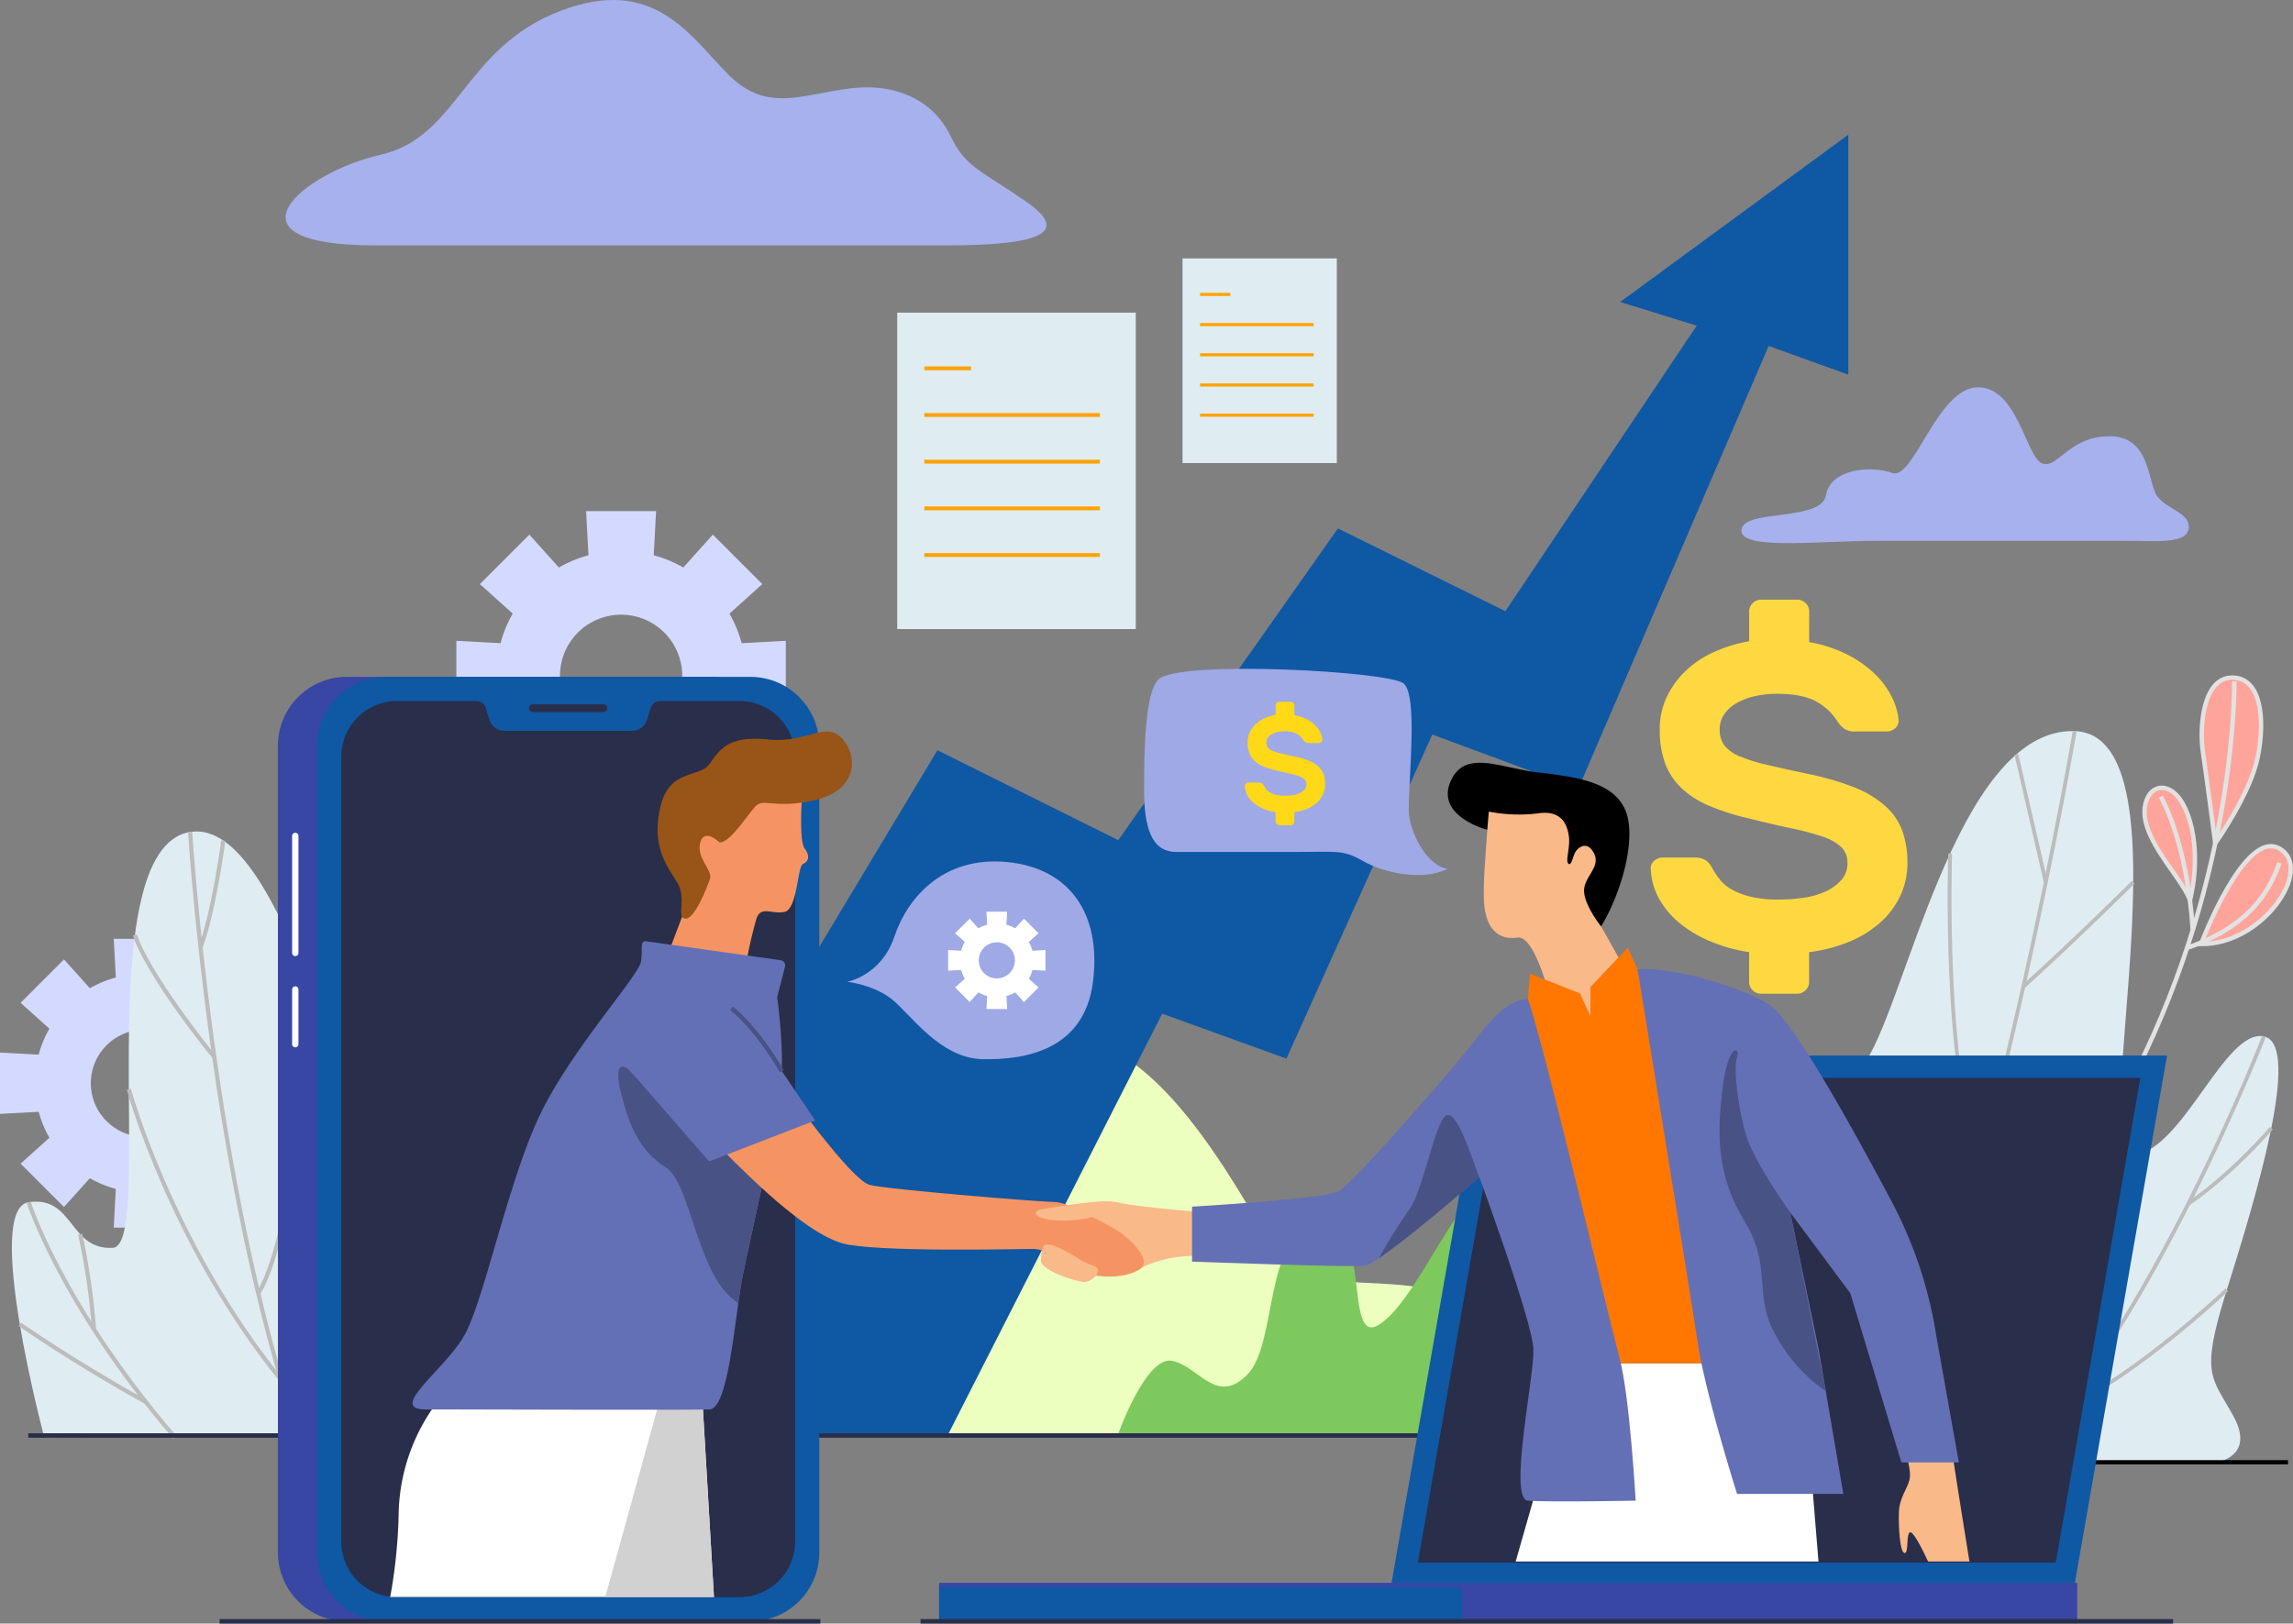 <?xml version="1.0" encoding="UTF-8"?>
<svg xmlns="http://www.w3.org/2000/svg" width="523.991" height="371.101" viewBox="0 0 523.991 371.101">
  <rect x="0" y="0" width="523.991" height="371.101" fill="#808080" stroke="none"/>
  <g id="OBJECTS" transform="translate(-25.078 -78.887)">
    <g id="Group_16" data-name="Group 16" transform="translate(25.078 78.887)">
      <g id="Group_1" data-name="Group 1" transform="translate(205.033 71.461)">
        <rect id="Rectangle_2" data-name="Rectangle 2" width="54.511" height="72.325" fill="#dfedf2"></rect>
        <line id="Line_1" data-name="Line 1" x2="10.688" transform="translate(6.176 12.726)" fill="none" stroke="#ffa200" stroke-miterlimit="10" stroke-width="0.879"></line>
        <line id="Line_2" data-name="Line 2" x2="40.141" transform="translate(6.176 23.396)" fill="none" stroke="#ffa200" stroke-miterlimit="10" stroke-width="0.879"></line>
        <line id="Line_3" data-name="Line 3" x2="40.141" transform="translate(6.176 34.066)" fill="none" stroke="#ffa200" stroke-miterlimit="10" stroke-width="0.879"></line>
        <line id="Line_4" data-name="Line 4" x2="40.141" transform="translate(6.176 44.736)" fill="none" stroke="#ffa200" stroke-miterlimit="10" stroke-width="0.879"></line>
        <line id="Line_5" data-name="Line 5" x2="40.141" transform="translate(6.176 55.406)" fill="none" stroke="#ffa200" stroke-miterlimit="10" stroke-width="0.879"></line>
      </g>
      <g id="Group_3" data-name="Group 3" transform="translate(487.947 154.877)">
        <path id="Path_11" data-name="Path 11" d="M462.447,250.445s-1.973-15.122-2.825-20.841,0-17.037,6.693-17.037,7.555,9.614,5.852,18.131C470.468,239.193,462.447,250.445,462.447,250.445Z" transform="translate(-444.167 -212.567)" fill="#ffa49a" stroke="#e2e2e2" stroke-width="1"></path>
        <path id="Path_12" data-name="Path 12" d="M459.217,268.182s9.917-26.372,17.918-21.826S473.35,268.4,459.217,268.182Z" transform="translate(-444.188 -207.293)" fill="#ffa49a" stroke="#e2e2e2" stroke-width="1"></path>
        <path id="Path_13" data-name="Path 13" d="M458.46,259.987s2.557-9.127,0-18.011-7.872-9.033-9.615-5.541C445.036,244.064,456.329,254.137,458.46,259.987Z" transform="translate(-445.956 -209.119)" fill="#ffa49a" stroke="#e2e2e2" stroke-width="1"></path>
        <path id="Path_14" data-name="Path 14" d="M468.88,213.316s.73,43.276-22.635,89.551" transform="translate(-446.245 -212.448)" fill="none" stroke="#e2e2e2" stroke-miterlimit="10" stroke-width="1.022"></path>
        <path id="Path_15" data-name="Path 15" d="M477.571,249.12c-2.6,7.365-7.6,14.77-21.1,19.417" transform="translate(-444.623 -206.771)" fill="none" stroke="#e2e2e2" stroke-miterlimit="10" stroke-width="1.022"></path>
        <path id="Path_16" data-name="Path 16" d="M451.287,236.072s6.009,10.067,7.3,30.481" transform="translate(-445.446 -208.84)" fill="none" stroke="#e2e2e2" stroke-miterlimit="10" stroke-width="1.022"></path>
      </g>
      <path id="Path_17" data-name="Path 17" d="M399.66,190.384h56.362c7.627,0,14.238.762,14.746-2.8s-4.926-4.323-7.167-7.373-1.477-13.729-10.885-13.729-11.835,7.562-15.452,6.2-5.65-17.638-14.8-17.383-14.582,21.321-19.413,19.576-14.147-1.016-15.164,5.085-18.739,3.079-19.309,7.882S386.012,190.384,399.66,190.384Z" transform="translate(29.384 -66.771)" fill="#a6b1ed"></path>
      <g id="Group_4" data-name="Group 4" transform="translate(377.222 137.064)">
        <path id="Path_18" data-name="Path 18" d="M386.876,206.9a30.831,30.831,0,0,1,8.742,2.851,25.962,25.962,0,0,1,6.3,4.456,18.921,18.921,0,0,1,3.863,5.255,14.93,14.93,0,0,1,1.525,5.156,2.2,2.2,0,0,1-.761,1.95,2.939,2.939,0,0,1-1.985.752h-7.116a4.27,4.27,0,0,1-2.592-.651,6.681,6.681,0,0,1-1.576-1.751,13.157,13.157,0,0,0-4.626-4.355q-3.1-1.851-9.2-1.853a22.392,22.392,0,0,0-5.032.551,14.633,14.633,0,0,0-4.167,1.6,8.514,8.514,0,0,0-2.8,2.553,5.919,5.919,0,0,0-1.016,3.4,5.979,5.979,0,0,0,1.117,3.754,8.7,8.7,0,0,0,3.61,2.5,39.8,39.8,0,0,0,6.4,1.952q3.915.9,9.506,2.1a59.881,59.881,0,0,1,10.318,3.054,23.639,23.639,0,0,1,6.913,4.2,14.182,14.182,0,0,1,3.864,5.656,21.283,21.283,0,0,1,1.17,7.307,17.668,17.668,0,0,1-1.525,7.307,18.888,18.888,0,0,1-4.422,6.106,24.549,24.549,0,0,1-7.066,4.506,35.552,35.552,0,0,1-9.456,2.5v6.808a2.582,2.582,0,0,1-.812,1.9,2.666,2.666,0,0,1-1.934.8H375.9a2.657,2.657,0,0,1-1.931-.8,2.575,2.575,0,0,1-.814-1.9v-6.808a37.478,37.478,0,0,1-8.592-2.352,28.4,28.4,0,0,1-7.013-4.055,19.839,19.839,0,0,1-4.83-5.555,15.27,15.27,0,0,1-2.032-6.955,2.2,2.2,0,0,1,.761-1.953,2.941,2.941,0,0,1,1.985-.751h7.117a4.819,4.819,0,0,1,2.642.6,4.529,4.529,0,0,1,1.526,1.8,18.868,18.868,0,0,0,1.729,2.6,9.408,9.408,0,0,0,2.742,2.3,16.834,16.834,0,0,0,4.321,1.65,26.946,26.946,0,0,0,6.457.652,37.707,37.707,0,0,0,5.9-.451,17.381,17.381,0,0,0,4.982-1.5,10.61,10.61,0,0,0,3.456-2.6,5.734,5.734,0,0,0,1.321-3.853,4.848,4.848,0,0,0-1.422-3.6,11.51,11.51,0,0,0-4.321-2.4,61.381,61.381,0,0,0-7.167-1.9q-4.268-.9-9.862-2.3a53.31,53.31,0,0,1-8.894-2.854,20.988,20.988,0,0,1-6.3-4.053,15.176,15.176,0,0,1-3.711-5.656,22.16,22.16,0,0,1-1.22-7.758,17.007,17.007,0,0,1,1.525-7.207,20.291,20.291,0,0,1,4.221-5.956,22.858,22.858,0,0,1,6.457-4.4,33.468,33.468,0,0,1,8.233-2.552v-6.807a2.575,2.575,0,0,1,.814-1.9,2.658,2.658,0,0,1,1.931-.8h8.233a2.667,2.667,0,0,1,1.934.8,2.582,2.582,0,0,1,.812,1.9Z" transform="translate(-350.674 -197.192)" fill="#fed841"></path>
      </g>
      <g id="Group_6" data-name="Group 6" transform="translate(330.009 167.103)">
        <g id="Group_5" data-name="Group 5" transform="translate(14.721)">
          <path id="Path_19" data-name="Path 19" d="M322.629,390.239H484.445s8.882-1.263,3.861-10.479-7.724-9.216-1.544-28.912,17.378-56.019,8.5-57.938S476.721,318.9,465.521,320s13.9-95.991-13.516-96.874S413,288.285,403.346,299.871s-23.719-8.155-34.131,6.809S361.7,370.1,351.5,365.138C334.438,356.838,322.629,390.239,322.629,390.239Z" transform="translate(-322.629 -223.12)" fill="#dfedf2"></path>
          <path id="Path_20" data-name="Path 20" d="M440.351,223.128S422,331.153,396.129,390.237" transform="translate(-310.975 -223.119)" fill="none" stroke="#bcbcbc" stroke-miterlimit="10" stroke-width="0.877"></path>
          <path id="Path_21" data-name="Path 21" d="M479.375,283.358S453.5,350.176,422.8,380.687" transform="translate(-306.747 -213.569)" fill="none" stroke="#bcbcbc" stroke-miterlimit="10" stroke-width="0.877"></path>
          <path id="Path_22" data-name="Path 22" d="M367.826,290.906s16.185,44.46,15.606,88.585" transform="translate(-315.463 -212.372)" fill="none" stroke="#525730" stroke-miterlimit="10" stroke-width="0.877"></path>
          <path id="Path_23" data-name="Path 23" d="M332.079,350.613a70.737,70.737,0,0,0,11.451,19.411" transform="translate(-321.131 -202.905)" fill="none" stroke="#525730" stroke-miterlimit="10" stroke-width="0.877"></path>
          <path id="Path_24" data-name="Path 24" d="M360.381,300.139a154.692,154.692,0,0,0,14.656,9.158" transform="translate(-316.643 -210.908)" fill="none" stroke="#525730" stroke-miterlimit="10" stroke-width="0.877"></path>
          <path id="Path_25" data-name="Path 25" d="M356.625,316.369s10.6,16.508,26.686,28.867" transform="translate(-317.239 -208.335)" fill="none" stroke="#525730" stroke-miterlimit="10" stroke-width="0.877"></path>
          <path id="Path_27" data-name="Path 27" d="M409.744,247.285s-1.658,50.537,6.984,70.393" transform="translate(-308.836 -219.289)" fill="none" stroke="#bcbcbc" stroke-miterlimit="10" stroke-width="0.877"></path>
          <path id="Path_28" data-name="Path 28" d="M449.3,286.527s-17.016,33.739-39.911,49.392" transform="translate(-308.872 -211.573)" fill="none" stroke="#525730" stroke-miterlimit="10" stroke-width="0.877"></path>
          <path id="Path_29" data-name="Path 29" d="M449.28,252.952s-13.953,13.81-25.106,23.849" transform="translate(-306.528 -218.39)" fill="none" stroke="#bcbcbc" stroke-miterlimit="10" stroke-width="0.877"></path>
          <line id="Line_6" data-name="Line 6" x2="6.723" y2="29.241" transform="translate(116.05 5.321)" fill="none" stroke="#bcbcbc" stroke-miterlimit="10" stroke-width="0.877"></line>
          <path id="Path_30" data-name="Path 30" d="M475.667,301.457s-8.637,10.228-18.961,17.276" transform="translate(-301.37 -210.7)" fill="none" stroke="#bcbcbc" stroke-miterlimit="10" stroke-width="0.877"></path>
          <path id="Path_31" data-name="Path 31" d="M469.437,333.367s-20.625,19.556-37.541,27.351" transform="translate(-305.304 -205.64)" fill="none" stroke="#bcbcbc" stroke-miterlimit="10" stroke-width="0.877"></path>
        </g>
        <line id="Line_7" data-name="Line 7" x1="192.837" transform="translate(0 167.118)" fill="none" stroke="#000" stroke-miterlimit="10" stroke-width="0.956"></line>
      </g>
      <path id="Path_32" data-name="Path 32" d="M91.09,304.119V290.1l-8.846.473a24.9,24.9,0,0,0-2.449-5.927l6.585-5.916-9.916-9.916L70.549,275.4a24.9,24.9,0,0,0-5.927-2.449l.473-8.846H51.073l.474,8.846a24.883,24.883,0,0,0-5.927,2.449L39.7,268.811l-9.915,9.916,6.585,5.916a24.856,24.856,0,0,0-2.45,5.927l-8.844-.473v14.022l8.844-.473a24.848,24.848,0,0,0,2.45,5.926l-6.585,5.917L39.7,325.4l5.917-6.585a24.839,24.839,0,0,0,5.927,2.45l-.474,8.844H65.095l-.473-8.844a24.859,24.859,0,0,0,5.927-2.45l5.916,6.585,9.916-9.915L79.8,309.572a24.893,24.893,0,0,0,2.449-5.926Zm-33.006,5.238a12.249,12.249,0,1,1,12.248-12.249A12.25,12.25,0,0,1,58.084,309.357Z" transform="translate(-25.078 -49.519)" fill="#d4daff"></path>
      <path id="Path_33" data-name="Path 33" d="M190.378,225.363V209.371l-10.088.54a28.313,28.313,0,0,0-2.793-6.759l7.51-6.749L173.7,185.1l-6.747,7.51a28.38,28.38,0,0,0-6.759-2.793l.539-10.088h-15.99l.539,10.088a28.36,28.36,0,0,0-6.759,2.793l-6.747-7.51L120.466,196.4l7.51,6.747a28.393,28.393,0,0,0-2.794,6.76l-10.086-.54v15.992l10.086-.54a28.373,28.373,0,0,0,2.794,6.76l-7.51,6.747,11.308,11.308,6.747-7.51a28.361,28.361,0,0,0,6.759,2.793l-.539,10.088h15.99l-.539-10.088a28.381,28.381,0,0,0,6.759-2.793l6.747,7.51,11.308-11.308-7.51-6.747a28.322,28.322,0,0,0,2.793-6.76Zm-37.642,5.974a13.969,13.969,0,1,1,13.969-13.969A13.969,13.969,0,0,1,152.737,231.336Z" transform="translate(-10.805 -62.898)" fill="#d4daff"></path>
      <path id="Path_34" data-name="Path 34" d="M59.53,376.348H395.512s-17.378-25.516-42.867-32.153-33.04,4.346-47.511-19.972S277.339,284.9,259.96,284.294s-45.972,17.972-78.24-1.979c-37.81-23.376-68.511-2.987-70.249,27.648S52,330.563,59.53,376.348Z" transform="translate(-19.723 -48.237)" fill="#ecffbf"></path>
      <path id="Path_35" data-name="Path 35" d="M245.52,370.563s6.466-18.379,12.522-17.063,10.1,10.3,17.13,3.136,3.547-32.18,16.194-34.3,5.567,28.021,13.837,22.937c10.176-6.255,20.788-39.452,33.636-36.4s12.581,61.691,12.581,61.691Z" transform="translate(9.875 -42.452)" fill="#7ec95d"></path>
      <path id="Path_36" data-name="Path 36" d="M225.174,402.782l49.046-96.41,28.394,10.263,33.329-74.069,33.368,12.358,43.5-101.181,18.2,6.565V105.471L378.877,143.7l17.5,5.407-43.738,65.266-38.255-18.923-50.2,71.26-41.322-20.56L128.742,402.782Z" transform="translate(-8.641 -74.671)" fill="#0f58a4"></path>
      <g id="Group_7" data-name="Group 7" transform="translate(2.714 190.049)">
        <path id="Path_37" data-name="Path 37" d="M34.817,381.355s-13.931-52.162-3.556-53.691,9.193,10.984,19.214,10.425-6.115-91.25,17.687-95.047,38.027,86.751,49.962,77.532,37.255-59.331,40.734,60.35Z" transform="translate(-27.421 -242.926)" fill="#dfedf2"></path>
        <path id="Path_38" data-name="Path 38" d="M62.586,243.026s4.866,80.238,24.977,138.313" transform="translate(-21.845 -242.91)" fill="none" stroke="#bcbcbc" stroke-miterlimit="10" stroke-width="0.951"></path>
        <path id="Path_39" data-name="Path 39" d="M69.835,244.714s-2.061,15.842-5.2,24.405" transform="translate(-21.521 -242.642)" fill="none" stroke="#bcbcbc" stroke-miterlimit="10" stroke-width="0.951"></path>
        <path id="Path_40" data-name="Path 40" d="M51.692,263.351s1.82,7.454,18.143,27.949" transform="translate(-23.572 -239.687)" fill="none" stroke="#bcbcbc" stroke-miterlimit="10" stroke-width="0.951"></path>
        <path id="Path_41" data-name="Path 41" d="M88.316,274.734s-3.288,54.1-12.3,68.763" transform="translate(-19.715 -237.882)" fill="none" stroke="#bcbcbc" stroke-miterlimit="10" stroke-width="0.951"></path>
        <path id="Path_42" data-name="Path 42" d="M30.736,316.067s7.327,23.259,33.35,53.691" transform="translate(-26.895 -231.328)" fill="none" stroke="#bcbcbc" stroke-miterlimit="10" stroke-width="0.951"></path>
        <path id="Path_43" data-name="Path 43" d="M50.492,293.784s9.7,35.421,34.819,66.449" transform="translate(-23.763 -234.862)" fill="none" stroke="#bcbcbc" stroke-miterlimit="10" stroke-width="0.951"></path>
        <path id="Path_44" data-name="Path 44" d="M40.9,322.37a160.607,160.607,0,0,1,3.162,21.777" transform="translate(-25.284 -230.329)" fill="none" stroke="#bcbcbc" stroke-miterlimit="10" stroke-width="0.951"></path>
        <path id="Path_45" data-name="Path 45" d="M28.983,340.147s11.9,8.4,28.8,17.758" transform="translate(-27.173 -227.51)" fill="none" stroke="#bcbcbc" stroke-miterlimit="10" stroke-width="0.951"></path>
      </g>
      <line id="Line_8" data-name="Line 8" x2="338.273" transform="translate(6.457 328.111)" fill="none" stroke="#292e4a" stroke-miterlimit="10" stroke-width="1.022"></line>
      <g id="Group_8" data-name="Group 8" transform="translate(63.511 154.712)">
        <path id="Rectangle_3" data-name="Rectangle 3" d="M15.738,0h184.4a15.737,15.737,0,0,1,15.737,15.737V99.029a15.738,15.738,0,0,1-15.738,15.738H15.737A15.737,15.737,0,0,1,0,99.03V15.738A15.738,15.738,0,0,1,15.738,0Z" transform="translate(114.766 0) rotate(90)" fill="#3747a3"></path>
        <path id="Rectangle_4" data-name="Rectangle 4" d="M15.738,0h184.4a15.737,15.737,0,0,1,15.737,15.737V99.029a15.737,15.737,0,0,1-15.737,15.737H15.738A15.738,15.738,0,0,1,0,99.029V15.738A15.738,15.738,0,0,1,15.738,0Z" transform="translate(123.715 0) rotate(90)" fill="#0f58a4"></path>
        <path id="Path_46" data-name="Path 46" d="M183.4,217.2h-18.2a2.2,2.2,0,0,0-2.1,1.549l-.841,2.712A3.6,3.6,0,0,1,158.806,224H129.687a3.6,3.6,0,0,1-3.443-2.537l-.841-2.712a2.2,2.2,0,0,0-2.1-1.549H105.1a12.7,12.7,0,0,0-12.7,12.7V409.313a12.7,12.7,0,0,0,12.7,12.7h78.3a12.7,12.7,0,0,0,12.7-12.7V229.9A12.7,12.7,0,0,0,183.4,217.2Z" transform="translate(-77.915 -211.667)" fill="#292e4a"></path>
        <path id="Path_47" data-name="Path 47" d="M146.449,219.592H130.3a.876.876,0,0,1-.877-.876h0a.877.877,0,0,1,.877-.877h16.145a.876.876,0,0,1,.876.877h0A.875.875,0,0,1,146.449,219.592Z" transform="translate(-72.044 -211.566)" fill="#292e4a"></path>
        <line id="Line_9" data-name="Line 9" y2="26.754" transform="translate(3.967 36.349)" fill="none" stroke="#fff" stroke-linecap="round" stroke-linejoin="round" stroke-width="1.447"></line>
        <line id="Line_10" data-name="Line 10" y2="12.501" transform="translate(3.967 71.452)" fill="none" stroke="#fff" stroke-linecap="round" stroke-linejoin="round" stroke-width="1.447"></line>
      </g>
      <g id="Group_9" data-name="Group 9" transform="translate(214.603 241.263)">
        <path id="Path_48" data-name="Path 48" d="M299.477,408.142l21.15-121.012h156.15l-21.15,121.012Z" transform="translate(-196.172 -287.131)" fill="#0f58a4"></path>
        <path id="Path_49" data-name="Path 49" d="M450.511,402.332H304.743l19.33-110.79H469.841Z" transform="translate(-195.337 -286.431)" fill="#292e4a"></path>
        <rect id="Rectangle_5" data-name="Rectangle 5" width="260.073" height="8.725" transform="translate(0 121.012)" fill="#3747a3"></rect>
        <rect id="Rectangle_6" data-name="Rectangle 6" width="119.474" height="8.725" transform="translate(0 121.012)" fill="#0f58a4"></rect>
        <line id="Line_11" data-name="Line 11" x1="260.073" transform="translate(0 121.012)" fill="none" stroke="#3747a3" stroke-miterlimit="10" stroke-width="0.982"></line>
      </g>
      <g id="Group_10" data-name="Group 10" transform="translate(241.413 174.349)">
        <path id="Path_50" data-name="Path 50" d="M400.972,365.1s1.642,4.537,1.062,6.758-2.317,4.151-2.414,7.434.22,9.075,1.269,9.268.331-4.345,1.269-4.732,4.124,6.672,4.124,6.672h9.462s-3.282-20.381-3.765-23.857S400.972,365.1,400.972,365.1Z" transform="translate(-207.107 -207.938)" fill="#f9b989"></path>
        <path id="Path_51" data-name="Path 51" d="M266.567,318.358s-15.255-1.256-19.116-2.221-14,2.221-14,2.221l16.987,13.987a28,28,0,0,1,8.887-3.452,33.531,33.531,0,0,1,7.82-.495Z" transform="translate(-233.452 -215.646)" fill="#f9b989"></path>
        <path id="Path_52" data-name="Path 52" d="M318.8,244.049c-.19,3.835-1.22,13.4-.628,17.828s2.909,7.531,7.526,6.815,8.723,18.785,8.723,18.785l9.922,1.483,7.168-10.881-6.706-11.937s4.858-13.177,2.322-20.91-20.889-13.8-27.771-11.282S318.8,244.049,318.8,244.049Z" transform="translate(-220.34 -228.74)" fill="#f9b989"></path>
        <path id="Path_53" data-name="Path 53" d="M327.736,271.778l11.4,4.511,2.414,5.214v-6.662l8.517-8.979,2.248,4.924,22.737,90.078H341.167L321.327,281.5l5.938-3.91Z" transform="translate(-219.519 -223.589)" fill="#f70"></path>
        <path id="Path_54" data-name="Path 54" d="M393.233,393.153h-69.2l12.94-45.291h52.556Z" transform="translate(-219.09 -210.587)" fill="#fff"></path>
        <path id="Path_55" data-name="Path 55" d="M336.956,275.987c3.378,9.22,18.584,73.327,20.926,82.017s3.693,32.632,3.693,32.632-20.082.387-24.619,0,1.448-28.191,1.255-34.563-12.358-39.391-12.358-39.391-22.784,19.889-26.26,20.275-39.391-.965-39.391-.965V323.439s30.123-1.738,33.4-3.476,23.171-24.716,28-30.508S330.874,276.228,336.956,275.987Z" transform="translate(-229.211 -221.983)" fill="#6470b5"></path>
        <path id="Path_56" data-name="Path 56" d="M312.724,298.863c-2.607.29-5.358,16.8-8.689,21.578a125.7,125.7,0,0,0-7,11.163c7.339-4.9,22.978-18.549,22.978-18.549C318.517,309.579,315.331,298.573,312.724,298.863Z" transform="translate(-223.37 -218.357)" fill="#495285"></path>
        <path id="Path_57" data-name="Path 57" d="M408.361,382.84H421.5l-5.171-29a97.4,97.4,0,0,0-10.178-30.61c-8.6-16.223-22.016-40.473-27.518-44.711-3.629-2.794-19.985-8.979-30.557-8.4,0,0,12.02,73.858,13.758,85.444s8.979,34.467,8.979,34.467H395.1l-5.679-33.244-6.442-31.056,13.716,18.437Z" transform="translate(-215.277 -222.92)" fill="#6470b5"></path>
        <path id="Path_58" data-name="Path 58" d="M380.417,323.19s-8.255-11.441-10.137-17.813-2.9-15.206-2.027-17.668-2.027-3.476-3.331,7.1-1.3,19.985,5.069,30.412,1.883,16.509,6.951,25.778,11.568,12.917,11.568,12.917Z" transform="translate(-212.715 -220.382)" fill="#495285"></path>
        <path id="Path_59" data-name="Path 59" d="M311.36,233.463c3.312-7.21,11.242-2.9,20-1.868s16.928,2.151,19.765,8.389-.68,18.938-5.446,26.792c0,0-3.849-4.8-3.888-8.1s3.887-5.43,2.258-8.622-3.967-1.175-4.485.2-.827,2.816-1.425,2.095.512-3.677.183-6.139-1.518-6.114-7.02-5.278a36.092,36.092,0,0,1-11.281-.4l-.348,4.157S307.632,241.579,311.36,233.463Z" transform="translate(-221.213 -229.374)"></path>
      </g>
      <path id="Path_60" data-name="Path 60" d="M102,134.98H232.232c20.581,0,29.1-2.588,18.452-9.982s-13.84-7.764-17.388-15.159-11.711-12.2-23.066-10.721-19.025,5.546-27.788-3.327-16.924-22.551-38.215-14.418c-22.192,8.478-23.263,28.838-41.162,32.9S65.45,134.98,102,134.98Z" transform="translate(-16.145 -78.887)" fill="#a6b1ed"></path>
      <g id="Group_11" data-name="Group 11" transform="translate(193.59 196.901)">
        <path id="Path_61" data-name="Path 61" d="M192.174,276.344s7.78-1.36,10.8-10.346,11.229-18.37,25.641-17.03,21.7,11.847,19.734,27.376-15.271,17.857-25.128,17.7-16.624-10.382-20.866-13.735S192.174,276.344,192.174,276.344Z" transform="translate(-192.174 -248.84)" fill="#9ea9e6"></path>
        <path id="Path_62" data-name="Path 62" d="M234.334,272.234v-4.722l-2.979.159a8.338,8.338,0,0,0-.826-2l2.219-1.993-3.34-3.34-1.993,2.217a8.386,8.386,0,0,0-2-.825l.159-2.979h-4.723l.16,2.979a8.386,8.386,0,0,0-2,.825l-1.993-2.217-3.34,3.34,2.217,1.993a8.382,8.382,0,0,0-.825,2l-2.98-.159v4.722l2.98-.159a8.382,8.382,0,0,0,.825,2l-2.217,1.993,3.34,3.34,1.993-2.217a8.384,8.384,0,0,0,2,.825l-.16,2.98h4.723l-.159-2.98a8.384,8.384,0,0,0,2-.825l1.993,2.217,3.34-3.34-2.219-1.993a8.338,8.338,0,0,0,.826-2ZM223.217,274a4.126,4.126,0,1,1,4.126-4.126A4.125,4.125,0,0,1,223.217,274Z" transform="translate(-189.015 -247.268)" fill="#fff"></path>
      </g>
      <g id="Group_12" data-name="Group 12" transform="translate(270.234 59.063)">
        <rect id="Rectangle_7" data-name="Rectangle 7" width="35.252" height="46.772" fill="#dfedf2"></rect>
        <line id="Line_12" data-name="Line 12" x2="6.912" transform="translate(3.994 8.23)" fill="none" stroke="#ffa200" stroke-miterlimit="10" stroke-width="0.715"></line>
        <line id="Line_13" data-name="Line 13" x2="25.959" transform="translate(3.994 15.13)" fill="none" stroke="#ffa200" stroke-miterlimit="10" stroke-width="0.715"></line>
        <line id="Line_14" data-name="Line 14" x2="25.959" transform="translate(3.994 22.03)" fill="none" stroke="#ffa200" stroke-miterlimit="10" stroke-width="0.715"></line>
        <line id="Line_15" data-name="Line 15" x2="25.959" transform="translate(3.994 28.931)" fill="none" stroke="#ffa200" stroke-miterlimit="10" stroke-width="0.715"></line>
        <line id="Line_16" data-name="Line 16" x2="25.959" transform="translate(3.994 35.831)" fill="none" stroke="#ffa200" stroke-miterlimit="10" stroke-width="0.715"></line>
      </g>
      <g id="Group_14" data-name="Group 14" transform="translate(261.443 152.868)">
        <path id="Path_63" data-name="Path 63" d="M254.044,213.239c4.733-4.469,52.685-1.857,56.011.942s1.076,22.027,1.17,29.213c.054,4.207,3.958,12.605,8.917,13.13-5.714,2.974-14.812.875-19.362-1.749s-6.009-2.083-14.64-2.083H258.089c-5.677,0-7.349-5.617-7.349-14.19S250.9,216.215,254.044,213.239Z" transform="translate(-250.74 -210.833)" fill="#9ea9e6"></path>
        <g id="Group_13" data-name="Group 13" transform="translate(23.018 7.545)">
          <path id="Path_64" data-name="Path 64" d="M281.938,220.384a9.662,9.662,0,0,1,2.737.892,8.168,8.168,0,0,1,1.973,1.395,5.932,5.932,0,0,1,1.208,1.644,4.663,4.663,0,0,1,.477,1.614.689.689,0,0,1-.238.611.92.92,0,0,1-.622.235h-2.227a1.332,1.332,0,0,1-.811-.2,2.1,2.1,0,0,1-.494-.548,4.12,4.12,0,0,0-1.447-1.362,5.714,5.714,0,0,0-2.88-.579,6.933,6.933,0,0,0-1.574.173,4.569,4.569,0,0,0-1.3.5,2.673,2.673,0,0,0-.875.8,1.846,1.846,0,0,0-.317,1.065,1.871,1.871,0,0,0,.349,1.175,2.727,2.727,0,0,0,1.13.783,12.472,12.472,0,0,0,2,.611q1.225.283,2.975.658a18.757,18.757,0,0,1,3.229.956,7.374,7.374,0,0,1,2.164,1.316,4.442,4.442,0,0,1,1.21,1.769,6.665,6.665,0,0,1,.366,2.287,5.534,5.534,0,0,1-.477,2.287,5.91,5.91,0,0,1-1.384,1.912,7.694,7.694,0,0,1-2.212,1.41,11.18,11.18,0,0,1-2.959.783v2.129a.807.807,0,0,1-.254.6.836.836,0,0,1-.606.25H278.5a.831.831,0,0,1-.6-.25.8.8,0,0,1-.255-.6v-2.129a11.714,11.714,0,0,1-2.689-.737,8.876,8.876,0,0,1-2.2-1.269,6.237,6.237,0,0,1-1.512-1.739,4.778,4.778,0,0,1-.635-2.177.685.685,0,0,1,.238-.611.921.921,0,0,1,.621-.235H273.7a1.508,1.508,0,0,1,.826.188,1.409,1.409,0,0,1,.477.564,5.917,5.917,0,0,0,.542.814,2.922,2.922,0,0,0,.857.721,5.287,5.287,0,0,0,1.353.517,8.47,8.47,0,0,0,2.021.2,11.809,11.809,0,0,0,1.844-.141,5.408,5.408,0,0,0,1.559-.47,3.305,3.305,0,0,0,1.082-.814,1.793,1.793,0,0,0,.414-1.206,1.519,1.519,0,0,0-.445-1.127,3.6,3.6,0,0,0-1.353-.752,18.992,18.992,0,0,0-2.243-.6q-1.336-.282-3.086-.721a16.543,16.543,0,0,1-2.783-.893,6.543,6.543,0,0,1-1.974-1.269,4.742,4.742,0,0,1-1.161-1.769,6.941,6.941,0,0,1-.382-2.428,5.327,5.327,0,0,1,.477-2.256,6.356,6.356,0,0,1,1.321-1.864,7.192,7.192,0,0,1,2.022-1.379,10.427,10.427,0,0,1,2.577-.8v-2.131a.8.8,0,0,1,.255-.594.827.827,0,0,1,.6-.251h2.577a.832.832,0,0,1,.606.251.807.807,0,0,1,.254.594Z" transform="translate(-270.608 -217.345)" fill="#ffd817"></path>
        </g>
      </g>
      <g id="Group_15" data-name="Group 15" transform="translate(89.173 167.208)">
        <path id="Path_65" data-name="Path 65" d="M173.333,354.362l2.69,45.859H102.047a120.493,120.493,0,0,0,1.917-18.488,43.805,43.805,0,0,1,9.848-27.371Z" transform="translate(-102.047 -202.415)" fill="#fff"></path>
        <path id="Path_66" data-name="Path 66" d="M144.468,400.222H169.3l-2.69-45.86h-9.465Z" transform="translate(-95.321 -202.415)" fill="#d1d1d1"></path>
        <path id="Path_67" data-name="Path 67" d="M187.54,236.3s-.773,10.427.579,12.261.842,2.993-.4,3.572-1.242,10.234-4.138,10.91-5.406-1.517-6.468,1.558a106.093,106.093,0,0,0-2.413,10.509l-18.247-1.255,5.116-13.517s-3.476-10.04-1.159-18.729S186.96,227.614,187.54,236.3Z" transform="translate(-93.421 -221.838)" fill="#f59462"></path>
        <path id="Path_68" data-name="Path 68" d="M160.035,264.616l30.542,4.3a1.188,1.188,0,0,1,.986,1.474l-1.792,6.966s1.546,10.813.966,18.923-7.145,36.3-8.883,44.991-3.09,30.123-7.531,30.315-56,0-64.879,0,4.441-9.075,8.883-16.991,9.848-34.564,16.991-49.818,22.979-32.343,23.365-35.674S158.33,264.376,160.035,264.616Z" transform="translate(-101.348 -216.65)" fill="#6470b5"></path>
        <path id="Path_69" data-name="Path 69" d="M150.985,291.7c-3.227-4.062-5.037-3.052-3.309,3.755s3.9,12.889,10.273,16.944c5.751,3.661,7.14,25.371,16.518,30.947.32-2.294.631-4.365.957-5.99,1.42-7.1,6.067-27.24,8.031-38.784C183.449,298.571,153.7,295.118,150.985,291.7Z" transform="translate(-94.918 -212.731)" fill="#495285"></path>
        <path id="Path_70" data-name="Path 70" d="M186.683,298.862s11.006,14.9,14.578,15.946,39.295,3.943,42.384,3.943,10.137,4.345,12.938,5.7,10.137,7.531,6.372,9.752-10.331,2.027-14.1,0-6.854-4.73-10.234-4.73-36.5.84-43.736-1.352c-10.041-3.041-25.624-19.985-28.162-22.206Z" transform="translate(-91.791 -211.215)" fill="#f59462"></path>
        <path id="Path_71" data-name="Path 71" d="M230.39,327.976c.29-2.2-.145-4.416,3.041-3.258s6.445,3.837,8.979,4.561-.072,3.693-2.1,3.693S230.1,330.192,230.39,327.976Z" transform="translate(-81.698 -207.166)" fill="#f9b989"></path>
        <path id="Path_72" data-name="Path 72" d="M230.187,317.814s13.106-2.391,16.437-1.848,1.17,1.914-2.607,3.078C235.328,321.724,226.663,319.575,230.187,317.814Z" transform="translate(-81.857 -208.516)" fill="#f9b989"></path>
        <path id="Path_73" data-name="Path 73" d="M168.978,248.585s-3.476-3.476-4.441,0,2.9,6.372,2.22,8.3-3.572,9.461-5.7,9.075.579-4.634-1.931-8.5-5.793-8.5-3.669-17.185,8.883-6.372,11.2-9.655,4.248-6.564,13.323-5.6,13.13-4.4,16.993-.171,3.282,11.951-6.372,14.074-11.586-.773-13.613,1.544S171.489,248.392,168.978,248.585Z" transform="translate(-93.686 -223.21)" fill="#995417"></path>
        <path id="Path_74" data-name="Path 74" d="M148.782,291.741l18.924,21.723,24.232-9.366s-11.392-17.185-15.254-21.819-10.621-9.365-16.413-8.4S144.051,285.465,148.782,291.741Z" transform="translate(-94.827 -215.197)" fill="#6470b5"></path>
        <path id="Path_75" data-name="Path 75" d="M169.352,277.817s5.238,3.756,11.51,14.358" transform="translate(-91.375 -214.552)" fill="none" stroke="#495285" stroke-miterlimit="10" stroke-width="1"></path>
      </g>
      <line id="Line_17" data-name="Line 17" x2="137.289" transform="translate(50.18 370.589)" fill="none" stroke="#292e4a" stroke-miterlimit="10" stroke-width="1.022"></line>
      <line id="Line_18" data-name="Line 18" x2="286.227" transform="translate(210.359 370.589)" fill="none" stroke="#292e4a" stroke-miterlimit="10" stroke-width="1.022"></line>
    </g>
  </g>
</svg>
